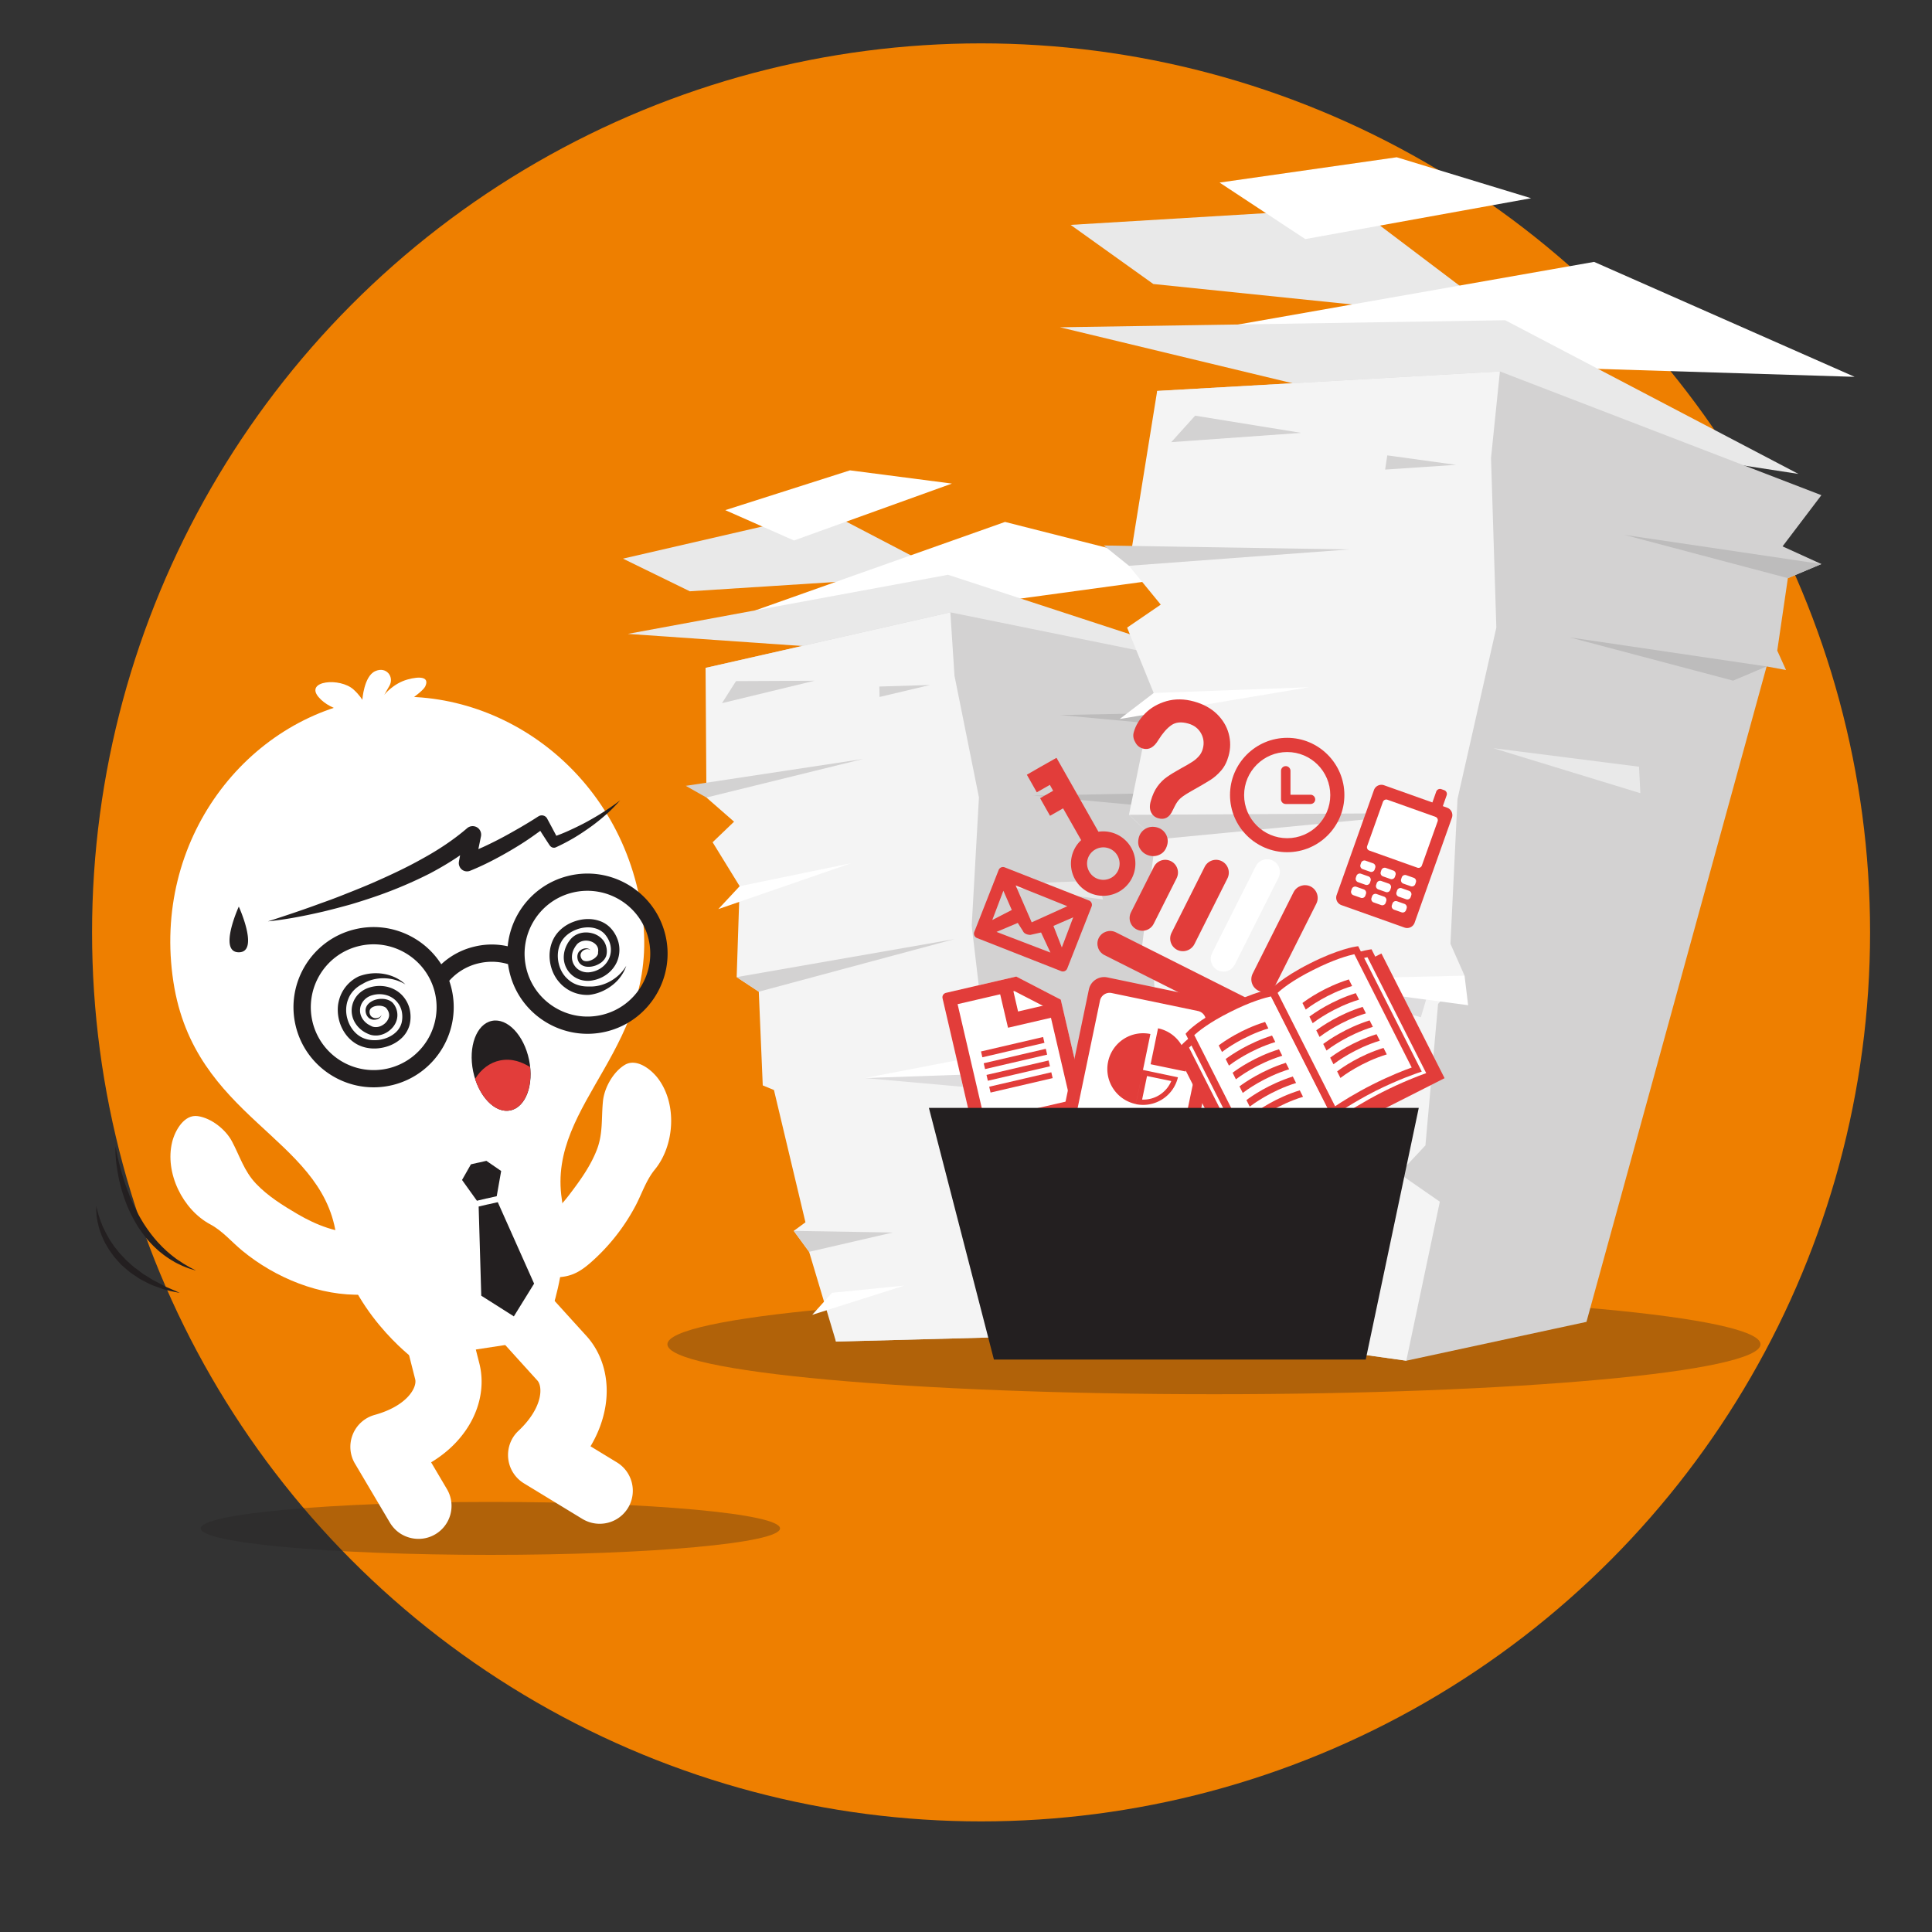 <?xml version="1.0" encoding="UTF-8"?>
<svg xmlns="http://www.w3.org/2000/svg" viewBox="0 0 200 200" style="enable-background:new 0 0 200 200" xml:space="preserve">
  <rect x="0" y="0" width="200" height="200" fill="#333333" stroke="none"/>
  <style>.st1{opacity:.3;fill:#231f20}.st2{fill:#fff}.st3{fill:#231f20}.st4{fill:#e23d3a}.st5{fill:#e9e9e9}.st6{fill:#d3d2d2}.st7{fill:#f4f4f4}.st8{fill:#bdbcbc}.st9{fill:#deddde}</style>
  <g id="main_character">
    <circle cx="101.56" cy="96.52" r="92.03" style="fill:#ee7f00"></circle>
    <path class="st1" d="M80.75 158.22c0 1.52-13.42 2.74-29.98 2.74-16.57 0-29.99-1.23-29.99-2.74 0-1.51 13.42-2.74 29.99-2.74 16.56-.01 29.98 1.23 29.98 2.74z"></path>
    <path class="st2" d="M53.77 130.53c-.18-.47-.21-1-.06-1.48.37-1.21 1.51-1.8 2.43-2.52 1.1-.86 2.05-1.86 2.89-2.98 1.07-1.41 2.12-2.88 2.76-4.54.65-1.69.45-3.28.63-5.03.14-1.37 1.05-3.02 2.27-3.75 1.21-.71 2.72.46 3.45 1.44 1.98 2.66 1.68 6.92-.35 9.4-.92 1.12-1.35 2.53-2.02 3.79a20.743 20.743 0 0 1-4 5.27c-1.72 1.63-2.76 2.27-5.21 2.06-.72-.06-1.46-.2-2.04-.63-.34-.26-.6-.63-.75-1.03z"></path>
    <path class="st2" d="M62.08 157.74c1.16 0 2.28-.58 2.93-1.64.98-1.62.47-3.72-1.14-4.71l-2.74-1.67c.8-1.34 1.32-2.75 1.55-4.18.44-2.75-.29-5.39-1.98-7.25-1.9-2.08-7.7-8.5-7.76-8.57a3.439 3.439 0 0 0-4.84-.25 3.439 3.439 0 0 0-.25 4.84c.06.06 5.87 6.5 7.78 8.6.57.63.59 2.81-1.97 5.22-.78.73-1.16 1.79-1.05 2.85.11 1.06.71 2.01 1.62 2.57l6.06 3.69c.57.34 1.18.5 1.79.5z"></path>
    <path class="st2" d="M41.7 158.9c1.02.54 2.29.56 3.36-.07a3.413 3.413 0 0 0 1.2-4.69l-1.63-2.76c1.34-.81 2.46-1.8 3.33-2.96 1.68-2.22 2.28-4.89 1.65-7.33-.7-2.73-2.8-11.12-2.82-11.21a3.426 3.426 0 0 0-4.15-2.49 3.426 3.426 0 0 0-2.49 4.15c.02.08 2.13 8.5 2.83 11.24.21.83-.8 2.75-4.19 3.69a3.42 3.42 0 0 0-2.27 2.02c-.4.99-.32 2.11.23 3.03l3.61 6.1c.34.56.8 1 1.34 1.28z"></path>
    <path class="st2" d="m42.84 140.68 13.1-2s3.42-6.67 2.22-14.53c-1.55-10.11 10.43-15.78 8.27-29.92-2.24-14.66-15.38-23.78-28.13-21.85h-.04c-12.74 1.97-22.56 14.59-20.31 29.26 2.16 14.14 15.28 15.97 16.83 26.08 1.18 7.87 8.06 12.96 8.06 12.96z"></path>
    <path class="st2" d="M37.17 73.89s-2.86-.12-4.21-1.75c-1.39-1.68 2.23-2.03 3.64-.76.62.56.91 1.07.91 1.07s.16-2.45 1.33-2.97c1.16-.53 2 .6 1.47 1.52l-.53.93s.9-1.17 2.41-1.59c1.23-.34 2.31-.3 1.83.72-.33.69-3.08 2.42-3.08 2.42l-3.77.41z"></path>
    <path class="st3" d="M50.39 124.06h.02l1.01-.23.46-2.61-1.53-1.05-.79.18h-.02l-.79.18-.92 1.62 1.54 2.15zM53.2 136.26l2.09-3.38-3.76-8.43-.98.22h-.02l-.98.23.27 9.23 3.36 2.13v.03l.01-.02.02.01zM54.77 109.72c.53 2.56-.34 4.9-1.94 5.23-1.6.33-3.32-1.48-3.85-4.04-.53-2.56.34-4.9 1.94-5.23 1.6-.33 3.32 1.48 3.85 4.04z"></path>
    <path class="st4" d="M49.18 111.69c.69 2.13 2.21 3.55 3.64 3.26 1.45-.3 2.29-2.24 2.05-4.5-.82-.48-1.83-.93-3.12-.67-1.01.21-1.93.86-2.57 1.91z"></path>
    <path class="st3" d="M62.51 84.03c-.57.37-1.15.7-1.74 1.03-.59.32-1.19.61-1.8.89-.45.21-.92.4-1.38.57-.31-.59-.63-1.19-.95-1.78l-.02-.04a.632.632 0 0 0-.88-.19l-.04.02c-.61.4-1.23.77-1.86 1.14-.63.36-1.26.72-1.9 1.06-.64.34-1.29.66-1.94.96l-.48.21.27-1.32a.892.892 0 0 0-.19-.75.884.884 0 0 0-1.24-.1l-.01.01c-1.4 1.2-2.97 2.24-4.63 3.15-1.65.93-3.38 1.73-5.13 2.5-.88.38-1.77.74-2.66 1.09-.89.36-1.79.7-2.7 1.02-1.81.67-3.64 1.28-5.49 1.88 1.94-.2 3.85-.58 5.75-1.02.95-.23 1.89-.48 2.83-.74.94-.28 1.87-.58 2.79-.9 1.85-.65 3.66-1.42 5.43-2.32 1.05-.56 2.09-1.17 3.09-1.86l-.12.63v.02c-.03.15-.02.32.05.48.17.44.67.65 1.11.47.74-.3 1.41-.61 2.08-.95.67-.34 1.33-.7 1.98-1.08.65-.38 1.29-.77 1.91-1.19.43-.29.86-.6 1.29-.91.31.49.63.98.95 1.47l.04.05c.14.2.4.29.63.18.66-.3 1.26-.62 1.86-.97.59-.35 1.17-.74 1.73-1.14.56-.4 1.1-.84 1.61-1.29.52-.45.99-.95 1.45-1.46-.56.43-1.12.81-1.69 1.18zM38.23 102.23c-.45.14-.88.4-1.21.77-.33.37-.54.84-.6 1.33-.06.49.04 1 .27 1.43.23.43.58.79.98 1.04a3.271 3.271 0 0 0 .65.31c.25.08.52.1.77.08.51-.05.98-.28 1.34-.61.37-.33.65-.79.7-1.33.05-.53-.14-1.1-.51-1.47-.23-.21-.5-.3-.75-.35-.25-.04-.5-.04-.73 0-.24.04-.46.11-.68.24-.21.12-.42.3-.53.54-.12.25-.11.53-.02.77.07.2.25.44.48.52.22.09.46.08.67.01.2-.07.4-.23.42-.44-.07.2-.27.29-.45.32a.71.71 0 0 1-.52-.11c-.14-.1-.21-.23-.25-.42-.02-.15 0-.31.09-.42.17-.22.53-.33.86-.33.33-.01.69.12.8.28l.02.03c-.01-.02.02.03.03.04.03.04.06.09.07.11a.952.952 0 0 1 .15.59c-.03.28-.19.56-.43.78-.24.21-.54.36-.84.38-.15.01-.3 0-.43-.04-.07-.02-.12-.05-.22-.1s-.14-.08-.22-.12c-.59-.36-.94-1-.86-1.64.07-.64.56-1.19 1.21-1.38.67-.21 1.42-.15 2.02.19.6.34 1.02.95 1.11 1.64.05.34.03.7-.05 1.03-.09.32-.26.62-.5.87-.48.5-1.18.8-1.9.89-.72.08-1.46-.05-2.03-.46-.57-.4-.99-1.04-1.18-1.74a3.233 3.233 0 0 1-.05-1.59c.05-.22.1-.35.17-.52.27-.66.81-1.17 1.46-1.5 1.25-.77 3.04-.8 4.43.06-.59-.57-1.39-.95-2.23-1.09a4.92 4.92 0 0 0-2.59.25 3.785 3.785 0 0 0-2.08 2.57c-.06.24-.09.46-.1.69-.02.46.03.91.15 1.35.24.87.75 1.68 1.51 2.22.77.55 1.74.72 2.62.61.89-.11 1.77-.47 2.43-1.15.33-.34.58-.77.71-1.23.12-.46.14-.93.07-1.39-.13-.93-.71-1.8-1.54-2.26-.81-.46-1.81-.53-2.69-.25zM60.94 102.12c-.72.02-1.44-.17-2-.62-.14-.11-.24-.21-.4-.37-.1-.12-.22-.27-.31-.42-.19-.31-.32-.65-.4-1-.16-.71-.1-1.47.21-2.09.3-.63.89-1.1 1.57-1.37.67-.27 1.44-.34 2.1-.12.33.1.62.29.85.52.23.25.42.56.54.88.24.65.17 1.39-.2 1.97-.36.59-1 1-1.69 1.12-.67.14-1.36-.11-1.72-.64-.38-.53-.37-1.26-.02-1.85.05-.08.07-.13.14-.22s.1-.14.15-.19c.1-.1.22-.18.36-.24.28-.12.61-.14.92-.06.31.07.58.25.74.48.08.12.13.25.14.39.01.07.01.15 0 .2 0 .02-.01.08-.01.13 0 .01-.01.08 0 .05v.03c-.02.2-.27.48-.57.63-.29.16-.66.23-.92.12-.12-.05-.22-.18-.28-.33-.06-.18-.06-.33.02-.48.08-.15.23-.28.41-.34.17-.06.4-.08.55.07-.12-.18-.37-.22-.58-.19-.22.03-.43.14-.59.32-.16.18-.21.47-.17.69.03.25.15.5.38.67.22.16.48.22.73.22.25.01.48-.04.71-.11.23-.08.44-.19.65-.34.2-.16.39-.37.5-.66.15-.5.05-1.1-.24-1.54-.31-.44-.77-.72-1.25-.83-.48-.12-1-.1-1.47.1-.24.1-.46.25-.64.44-.09.09-.18.21-.23.28-.06.08-.14.2-.19.3-.23.41-.37.89-.37 1.38a2.432 2.432 0 0 0 1.6 2.28c.46.17.97.2 1.43.1.91-.17 1.76-.71 2.26-1.51.51-.79.61-1.84.28-2.72-.16-.44-.4-.84-.73-1.19a2.84 2.84 0 0 0-1.21-.75c-.9-.29-1.85-.19-2.69.14-.83.32-1.61.94-2.02 1.78-.42.84-.48 1.8-.28 2.67.1.44.27.87.51 1.26.12.2.25.37.42.56.12.14.31.33.49.46.72.58 1.66.86 2.56.81.9-.1 1.73-.48 2.4-1 .68-.52 1.19-1.23 1.45-2.01-.83 1.4-2.42 2.22-3.89 2.14z"></path>
    <path class="st3" d="M40.69 112.31c-4.43 1.11-8.95-1.59-10.06-6.03-1.11-4.43 1.59-8.95 6.03-10.06 4.43-1.11 8.95 1.59 10.06 6.03 1.11 4.44-1.6 8.95-6.03 10.06zM37.1 97.95c-3.48.87-5.6 4.41-4.73 7.9a6.51 6.51 0 0 0 7.9 4.73 6.51 6.51 0 0 0 4.73-7.9c-.88-3.47-4.42-5.6-7.9-4.73zM62.83 106.77c-4.43 1.11-8.95-1.59-10.06-6.03-1.11-4.43 1.59-8.95 6.03-10.06 4.43-1.11 8.95 1.59 10.06 6.03 1.11 4.43-1.6 8.95-6.03 10.06zm-3.6-14.36c-3.48.87-5.6 4.41-4.73 7.9.87 3.48 4.41 5.6 7.89 4.73 3.48-.87 5.6-4.41 4.73-7.9-.87-3.48-4.41-5.6-7.89-4.73z"></path>
    <path class="st3" d="m46.32 101.75-1.39-1.12a7.56 7.56 0 0 1 4.11-2.62c1.62-.41 3.29-.28 4.83.37l-.69 1.64c-1.18-.5-2.46-.59-3.71-.28a5.84 5.84 0 0 0-3.15 2.01zM24.72 93.85s2.16 4.73 0 4.73 0-4.73 0-4.73z"></path>
    <path class="st2" d="M47.44 129.58c.69-.71 1.06-1.23 1.11-1.3l-5.25-3.66.02-.03c-.09.12-2.2 2.94-6.05 3.05-2.3.06-4.52-.82-6.47-1.96-1.53-.9-3.06-1.85-4.29-3.14-1.25-1.31-1.68-2.86-2.51-4.41-.65-1.21-2.12-2.39-3.53-2.59-1.39-.2-2.34 1.46-2.64 2.65-.81 3.22 1.1 7.04 3.93 8.55 1.28.68 2.21 1.82 3.32 2.73 3.42 2.82 8.06 4.73 12.53 4.55 4.92-.18 8.23-2.8 9.83-4.44z"></path>
    <g>
      <path class="st3" d="M11.96 118.67s.16 1.01.56 2.46c.1.36.22.75.35 1.16.13.41.29.83.46 1.27.16.44.37.87.57 1.32.21.44.44.88.69 1.31.13.21.25.43.39.63a14.398 14.398 0 0 0 1.3 1.71c.15.17.32.33.47.5.16.16.32.3.47.45.32.28.63.54.93.76.07.06.15.11.22.16s.15.1.22.14c.14.09.28.19.4.27.27.15.49.29.69.4.39.2.62.32.62.32s-.24-.07-.67-.2c-.21-.07-.46-.17-.75-.29-.28-.14-.61-.27-.94-.48-.34-.19-.69-.43-1.04-.69-.17-.14-.36-.28-.53-.43-.17-.16-.35-.32-.52-.49-.34-.35-.68-.72-.98-1.13-.15-.2-.31-.41-.45-.63-.15-.21-.28-.43-.41-.66-.26-.45-.49-.91-.7-1.37-.21-.46-.38-.93-.53-1.39-.16-.46-.28-.91-.38-1.34-.11-.43-.18-.84-.24-1.22-.27-1.52-.2-2.54-.2-2.54zM9.97 124.83l.03.15c.02.1.06.23.1.41.05.17.1.39.18.62.04.12.08.24.13.38.05.13.11.27.16.41.05.14.12.29.2.43.07.15.14.3.22.46.17.3.34.63.56.94.11.15.2.32.33.47.12.15.25.3.37.46.11.16.26.3.4.45l.41.44c.3.26.59.55.9.79.33.22.62.48.94.69.33.19.64.39.94.58.31.16.61.31.88.46.14.07.27.14.39.21.13.06.25.11.37.16.23.1.43.19.6.26.33.15.52.24.52.24l-.56-.11c-.18-.04-.4-.08-.65-.15-.12-.03-.26-.06-.4-.1-.14-.05-.28-.1-.43-.15-.3-.11-.62-.22-.96-.36-.33-.16-.67-.33-1.02-.52-.18-.09-.34-.22-.51-.33-.17-.11-.35-.23-.52-.35-.34-.25-.65-.55-.98-.82l-.43-.48c-.14-.16-.29-.31-.41-.49-.26-.34-.5-.68-.69-1.03-.22-.34-.36-.7-.51-1.04a6.1 6.1 0 0 1-.18-.5c-.06-.16-.11-.32-.14-.48-.04-.15-.07-.3-.11-.44-.02-.14-.05-.28-.07-.41-.04-.25-.05-.48-.06-.66-.01-.18 0-.33 0-.43-.01-.11 0-.16 0-.16z"></path>
    </g>
    <path class="st1" d="M182.25 139.16c0 2.86-25.32 5.17-56.57 5.17-31.26 0-56.59-2.31-56.59-5.17 0-2.85 25.32-5.18 56.59-5.18 31.25.01 56.57 2.33 56.57 5.18z"></path>
    <g>
      <path class="st5" d="m85.61 52.96 12.53 6.54-26.73 1.71-6.92-3.38z"></path>
      <path class="st2" d="m87.99 48.69 10.55 1.37-16.35 5.89-7.11-3.14zM78.07 63.23l25.97-9.2 20.89 5.3-22.26 3.04z"></path>
      <path class="st5" d="m64.99 65.62 33.15-6.12 23.82 7.79-27.33.39z"></path>
      <path class="st6" d="m86.54 138.88 17.28-.46 12.97-5.17L122 82.06l1.5.02-.91-1.34-.11-5.54 2.32-1.48-3.12-.83 2.26-4.31-25.56-5.19-25.34 5.75z"></path>
      <path class="st7" d="m98.38 63.39-25.34 5.75.09 13.42 2.86 2.5-2.22 2.13 2.8 4.55-.31 9.41 2.29 1.51.41 9.7 1.16.48 3.26 13.69-1.21.89 1.59 2.17 2.78 9.29 17.28-.46.51-12.29-3.39-1.6 1.61-2.43-.84-10.72 1.63-2.44-1.46-2.2-1.29-10.9.75-13.29-2.53-12.59z"></path>
      <path class="st6" d="m73.13 82.56 16.21-3.99-18.35 2.78zM74.74 72.79l9.58-2.32-8.13.04z"></path>
      <path class="st8" d="m122.48 75.2 2.32-1.48-15.07.3zM119.68 83.54l2.32-1.48-15.07.3z"></path>
      <path class="st2" d="m84.08 136.11 9.55-3.03-7.5.75z"></path>
      <path class="st6" d="m91.03 71.07 5.25-.16-5.23 1.24z"></path>
      <path class="st2" d="m76.57 91.74 11.54-2.38-13.75 4.75z"></path>
      <path class="st6" d="m76.26 101.15 22.53-3.93-20.24 5.44zM82.17 127.42l10.24.17-8.65 2z"></path>
      <path class="st9" d="m89.51 111.6 11.3-.75-.21 1.74z"></path>
      <path class="st2" d="m89.51 111.6 13.83-2.66.63 2.16z"></path>
      <path class="st5" d="m102.62 91.59 11.11-.44.44 1.96z"></path>
    </g>
    <g>
      <path class="st5" d="m140.41 21.5 15.41 11.65-36.43-3.75-8.56-6.12z"></path>
      <path class="st2" d="m144.59 16.28 13.91 4.24-23.38 4.23-8.87-5.85zM127.91 33.64l37.11-6.53 26.97 11.9-30.71-.95z"></path>
      <path class="st5" d="m109.73 33.88 46.09-.73 30.35 15.91-36.94-5.67z"></path>
      <path class="st6" d="m122.17 137.57 23.41 3.29 18.65-4.02 18.65-67.85 2.01.37-.91-2.01 1.1-7.5 3.47-1.46-4.02-1.83 4.02-5.3-33.28-12.81-35.48 2.02z"></path>
      <path class="st7" d="m155.27 38.45-35.48 2.02-2.92 18.1 3.29 4.02-3.48 2.38 2.75 6.77-2.56 12.61 2.74 2.56-1.65 13.17 1.47.92 1.28 19.2-1.83.91 1.64 3.29 1.65 13.17 23.41 3.29 3.47-16.46-4.21-2.92 2.72-2.91 1.31-14.65 2.74-2.92-1.46-3.3.73-14.99 4.02-17.74-.55-17.56z"></path>
      <path class="st6" d="m116.87 58.57 22.76-1.69-25.37-.41zM121.25 45.77l13.45-.96-10.98-1.78z"></path>
      <path class="st8" d="m185.08 59.85 3.47-1.46-20.39-3.02zM179.41 70.46l3.47-1.47-20.39-3.01z"></path>
      <path class="st2" d="m119.47 133.27 13.58-1.92-10.29-.68z"></path>
      <path class="st6" d="m143.61 47.14 7.12.98-7.34.49z"></path>
      <path class="st2" d="m119.43 71.74 16.09-.6-19.61 3.29z"></path>
      <path class="st6" d="m116.87 84.35 31.27-.18-28.53 2.74zM118.88 121.11l13.76 2.56-12.12.73z"></path>
      <path class="st9" d="m132.36 101.45 15.41 1.56-.68 2.29z"></path>
      <path class="st2" d="m132.36 101.45 19.25-.45.37 3.06z"></path>
      <path class="st5" d="m154.58 77.45 15.09 1.92.14 2.74z"></path>
    </g>
    <g>
      <path class="st4" d="M131.63 106.1c-.33.65-1.12.91-1.77.58l-15.53-7.81c-.65-.33-.91-1.12-.59-1.77.33-.65 1.12-.91 1.77-.59l15.53 7.81c.65.34.92 1.13.59 1.78zM117.66 96.21c-.65-.33-.91-1.12-.58-1.77l2.37-4.71c.33-.65 1.12-.91 1.77-.58.65.33.91 1.12.58 1.77l-2.37 4.71c-.33.65-1.12.91-1.77.58zM121.86 98.33c-.65-.33-.91-1.12-.58-1.77l3.43-6.83c.33-.65 1.12-.91 1.77-.58.65.33.91 1.12.59 1.77l-3.43 6.83c-.34.64-1.13.9-1.78.58z"></path>
      <path class="st2" d="M126.06 100.44c-.65-.33-.91-1.12-.59-1.77l4.53-9c.33-.65 1.12-.91 1.77-.58.65.33.91 1.12.58 1.77l-4.53 9c-.32.64-1.11.91-1.76.58z"></path>
      <path class="st4" d="M130.26 102.55c-.65-.33-.91-1.12-.58-1.77l4.23-8.42c.33-.65 1.12-.91 1.77-.59.65.33.91 1.12.59 1.77l-4.23 8.42c-.34.66-1.13.92-1.78.59z"></path>
    </g>
    <g>
      <path class="st4" d="M133.25 88.22c-3.26 0-5.92-2.65-5.92-5.92 0-3.26 2.65-5.92 5.92-5.92 3.26 0 5.92 2.66 5.92 5.92 0 3.27-2.66 5.92-5.92 5.92zm0-10.37c-2.46 0-4.46 2-4.46 4.46s2 4.46 4.46 4.46 4.46-2 4.46-4.46-2-4.46-4.46-4.46z"></path>
      <path class="st4" d="M135.66 83.23h-2.56a.49.49 0 0 1-.49-.49V79.8a.49.49 0 0 1 .98 0v2.47h2.07c.27 0 .49.22.49.49 0 .26-.22.47-.49.47z"></path>
    </g>
    <g>
      <path class="st4" d="M117.37 75.79c.19-.69.58-1.33 1.17-1.93.59-.6 1.33-1.02 2.22-1.28.89-.25 1.84-.24 2.85.04.94.26 1.72.68 2.34 1.27.61.59 1.03 1.27 1.24 2.04.21.77.21 1.55-.01 2.33-.17.62-.43 1.12-.78 1.52-.35.4-.73.73-1.13.98-.4.25-1.11.67-2.13 1.24-.28.16-.51.31-.69.44-.18.13-.32.26-.43.38-.1.12-.19.25-.27.38-.07.13-.2.36-.36.7-.33.72-.82.99-1.47.81-.34-.09-.59-.29-.75-.6-.16-.31-.18-.71-.04-1.19.17-.61.4-1.11.69-1.51.29-.4.62-.73 1-.99.37-.26.86-.56 1.46-.89.53-.29.91-.51 1.15-.67.24-.15.46-.34.66-.56.2-.22.34-.48.42-.77.16-.58.1-1.12-.18-1.62s-.72-.84-1.33-1.01c-.72-.2-1.3-.14-1.74.17-.45.31-.9.82-1.35 1.54-.45.76-.98 1.05-1.6.88-.36-.1-.63-.33-.8-.68-.2-.34-.24-.69-.14-1.02zm1.6 12.78c-.4-.11-.71-.33-.93-.67-.23-.34-.27-.74-.15-1.2.11-.41.35-.71.71-.92.36-.2.75-.24 1.17-.13.41.11.71.35.92.7.2.36.25.74.13 1.15-.13.45-.37.77-.73.95-.37.19-.74.22-1.12.12z"></path>
    </g>
    <g>
      <path class="st2" d="M112.37 114.51c.06.25-.1.5-.35.56l-10.68 2.48c-.25.06-.5-.1-.56-.35l-3.22-13.86c-.06-.25.1-.5.35-.56l7.28-1.69 4.61 2.39 2.57 11.03z"></path>
      <path class="st4" d="m112.37 114.51-2.56-11.03-4.61-2.39-7.28 1.69c-.25.06-.41.31-.35.56l3.22 13.86c.06.25.31.41.56.35l10.68-2.48c.24-.05.4-.31.34-.56zm-10.44 1.47-2.8-12.03 5.87-1.36 3.58 1.85 2.21 9.49-8.86 2.05z"></path>
      <path class="st4" d="m109.18 105.27-4.83 1.12-1-4.26 1.37-.32.67 2.9 3.47-.81z"></path>
      <path transform="rotate(-13.094 104.84 108.413)" class="st4" d="M101.54 108.09h6.6v.62h-6.6z"></path>
      <path transform="rotate(-13.094 105.127 109.633)" class="st4" d="M101.82 109.31h6.6v.62h-6.6z"></path>
      <path transform="rotate(-13.094 105.405 110.844)" class="st4" d="M102.11 110.52h6.6v.62h-6.6z"></path>
      <path transform="rotate(-13.094 105.695 112.066)" class="st4" d="M102.39 111.74h6.6v.62h-6.6z"></path>
    </g>
    <g>
      <path class="st4" d="M146.44 95.52a.82.82 0 0 1-1.05.5l-6.52-2.32a.82.82 0 0 1-.5-1.05l3.86-10.86a.82.82 0 0 1 1.05-.5l6.52 2.32c.43.15.65.62.5 1.05l-3.86 10.86z"></path>
      <path class="st2" d="M147.19 89.6c-.07.19-.28.29-.47.22l-4.97-1.77a.367.367 0 0 1-.22-.47l1.63-4.57c.07-.19.28-.29.47-.22l4.97 1.77c.19.07.29.28.22.47l-1.63 4.57zM142.3 90.02c-.07.19-.28.29-.47.22l-.77-.27a.367.367 0 0 1-.22-.47l.06-.18c.07-.19.28-.29.47-.22l.77.27c.19.07.29.28.22.47l-.06.18zM144.4 90.77c-.07.19-.28.29-.47.22l-.77-.27a.367.367 0 0 1-.22-.47l.06-.18c.07-.19.28-.29.47-.22l.77.27c.19.07.29.28.22.47l-.06.18zM146.51 91.52c-.07.19-.28.29-.47.22l-.77-.27a.367.367 0 0 1-.22-.47l.06-.18c.07-.19.28-.29.47-.22l.77.27c.19.07.29.28.22.47l-.06.18zM141.82 91.37c-.07.19-.28.29-.47.22l-.77-.27a.367.367 0 0 1-.22-.47l.06-.18c.07-.19.28-.29.47-.22l.77.27c.19.07.29.28.22.47l-.06.18zM143.92 92.12c-.07.19-.28.29-.47.22l-.77-.27a.367.367 0 0 1-.22-.47l.06-.18c.07-.19.28-.29.47-.22l.77.27c.19.07.29.28.22.47l-.06.18zM146.03 92.87c-.07.19-.28.29-.47.22l-.77-.27a.367.367 0 0 1-.22-.47l.06-.18c.07-.19.28-.29.47-.22l.77.27c.19.07.29.28.22.47l-.06.18z"></path>
      <g>
        <path class="st2" d="M141.34 92.72c-.07.19-.28.29-.47.22l-.77-.27a.367.367 0 0 1-.22-.47l.06-.18c.07-.19.28-.29.47-.22l.77.27c.19.07.29.28.22.47l-.06.18zM143.44 93.47c-.07.19-.28.29-.47.22l-.77-.27a.367.367 0 0 1-.22-.47l.06-.18c.07-.19.28-.29.47-.22l.77.27c.19.07.29.28.22.47l-.06.18zM145.55 94.22c-.07.19-.28.29-.47.22l-.77-.27a.367.367 0 0 1-.22-.47l.06-.18c.07-.19.28-.29.47-.22l.77.27c.19.07.29.28.22.47l-.06.18z"></path>
      </g>
      <path class="st4" d="M149.23 83.82c-.08.21-.31.32-.52.25l-.31-.11a.417.417 0 0 1-.25-.52l.53-1.5c.08-.21.31-.32.52-.25l.31.11c.21.08.32.31.25.52l-.53 1.5z"></path>
    </g>
    <g>
      <path class="st4" d="M123.11 120.7c-.18.87-1.04 1.43-1.91 1.25l-10.44-2.18a1.618 1.618 0 0 1-1.25-1.91l3.21-15.43c.18-.87 1.04-1.43 1.91-1.25l10.44 2.18c.87.18 1.43 1.04 1.25 1.91l-3.21 15.43z"></path>
      <path class="st2" d="M122.32 117.83c-.12.55-.66.91-1.21.79l-8.94-1.86c-.55-.12-.91-.66-.79-1.21l2.49-11.96c.11-.55.66-.91 1.21-.79l8.94 1.86c.55.12.91.66.79 1.21l-2.49 11.96zM117.01 119.39c-.08.38-.46.63-.84.55a.715.715 0 0 1-.55-.84c.08-.38.46-.63.84-.55.39.08.63.46.55.84z"></path>
      <path class="st4" d="M122.73 110.92c.01-.03.02-.06.02-.09a3.7 3.7 0 0 0-2.87-4.38l-.77 3.72 3.62.75zM118.43 110.23l.66-3.19a3.7 3.7 0 0 0-4.38 2.87c-.42 2 .87 3.96 2.87 4.38l.85-4.06zM118.32 110.76l-.74 3.54c1.97.41 3.9-.83 4.36-2.78l-3.62-.76zm-.09 3.07.51-2.44 2.51.52a3.14 3.14 0 0 1-3.02 1.92z"></path>
    </g>
    <g>
      <path class="st4" d="m112.73 93.22-8.72-3.43c-.25-.1-.53.02-.63.27l-2.52 6.41c-.1.25.02.53.27.63l8.72 3.43c.25.1.53-.02.63-.27l2.52-6.41a.48.48 0 0 0-.27-.63zm-2.24.59-3.69 1.67-1.66-3.82 5.35 2.15zm-6.62-1.6.87 1.99-2.02 1.04 1.15-3.03zm-.71 4.26 2.2-.93.54.85c.17.39.76.39.76.39l1.11-.25.97 2.08-5.58-2.14zm5.89-.62 2.05-.89-1.18 3.12-.87-2.23z"></path>
    </g>
    <path class="st4" d="m106.3 80.2 1.03 1.82 1.35-.77.34.61-1.35.77 1.03 1.82 1.35-.77 1.87 3.29a3.33 3.33 0 0 0-.62 4.08 3.34 3.34 0 0 0 4.55 1.25 3.34 3.34 0 0 0 1.25-4.55 3.334 3.334 0 0 0-3.39-1.65l-4.34-7.65-.27.15-1.45.82-1.35.78zm7.08 7.74c.81-.46 1.84-.18 2.3.63.46.81.18 1.84-.63 2.29-.81.46-1.84.18-2.29-.63-.47-.81-.19-1.83.62-2.29z"></path>
    <g>
      <path transform="rotate(-26.862 135.779 110.49)" class="st4" d="M124 103.24h23.55v14.47H124z"></path>
      <path class="st4" d="M140.37 114.86a2.128 2.128 0 1 0-.94 2.86 2.12 2.12 0 0 0 .94-2.86z"></path>
      <path class="st2" d="M138.58 116.16s-2.21.73-4.91 2.09c-2.69 1.36-4.64 2.74-4.64 2.74l-6.39-12.63s1.16-1.29 4.4-2.93c3.24-1.64 5.15-1.9 5.15-1.9l6.39 12.63z"></path>
      <path class="st4" d="m139.11 116.38-.41.14c-.02.01-2.22.74-4.86 2.07-2.64 1.34-4.57 2.7-4.59 2.71l-.35.25-6.7-13.24.17-.19c.05-.05 1.24-1.36 4.5-3.02 3.26-1.65 5.19-1.93 5.27-1.94l.26-.04 6.71 13.26zm-16.02-7.93 6.08 12c.69-.46 2.31-1.5 4.33-2.53 2.01-1.02 3.78-1.7 4.55-1.97l-6.08-12c-.62.13-2.31.57-4.78 1.82-2.43 1.24-3.67 2.28-4.1 2.68z"></path>
      <path class="st2" d="M148.16 111.31s-2.21.73-4.91 2.09c-2.69 1.36-4.64 2.74-4.64 2.74l-6.39-12.63s1.16-1.29 4.4-2.93c3.24-1.64 5.15-1.9 5.15-1.9l6.39 12.63z"></path>
      <path class="st4" d="m148.69 111.53-.41.14c-.02.01-2.22.74-4.86 2.07-2.64 1.34-4.57 2.7-4.59 2.71l-.35.25-6.7-13.24.17-.19c.05-.05 1.24-1.36 4.5-3.02 3.26-1.65 5.19-1.93 5.27-1.94l.26-.04 6.71 13.26zm-16.01-7.94 6.08 12c.69-.46 2.31-1.5 4.33-2.53 2.01-1.02 3.78-1.7 4.55-1.97l-6.08-12c-.62.13-2.31.57-4.78 1.82-2.44 1.25-3.68 2.29-4.1 2.68z"></path>
      <g>
        <path class="st2" d="M138.03 115.08s-1.99.66-4.42 1.89c-2.42 1.23-4.18 2.47-4.18 2.47l-6.26-12.36s1.04-1.16 3.96-2.64c2.92-1.48 4.64-1.71 4.64-1.71l6.26 12.35z"></path>
        <path class="st4" d="m138.56 115.3-.41.14c-.02.01-2 .66-4.37 1.86-2.37 1.2-4.11 2.43-4.13 2.44l-.35.25-6.57-12.97.17-.19c.04-.05 1.12-1.23 4.07-2.72 2.94-1.49 4.68-1.74 4.76-1.75l.26-.04 6.57 12.98zm-14.93-8.15 5.95 11.74c.64-.43 2.08-1.35 3.87-2.25 1.8-.91 3.35-1.51 4.06-1.76l-5.94-11.73c-.57.12-2.08.52-4.26 1.63-2.16 1.08-3.27 2-3.68 2.37z"></path>
      </g>
      <g>
        <path class="st2" d="M146.66 110.71s-1.99.66-4.42 1.89c-2.42 1.23-4.18 2.47-4.18 2.47l-6.26-12.36s1.04-1.16 3.96-2.64c2.91-1.48 4.64-1.71 4.64-1.71l6.26 12.35z"></path>
        <path class="st4" d="m147.18 110.93-.41.14c-.02.01-2 .67-4.37 1.86-2.37 1.2-4.11 2.43-4.13 2.44l-.35.25-6.57-12.97.17-.19c.04-.05 1.12-1.23 4.07-2.72 2.94-1.49 4.68-1.74 4.75-1.75l.26-.04 6.58 12.98zm-14.92-8.15 5.95 11.74c.64-.43 2.08-1.35 3.87-2.25 1.8-.91 3.35-1.51 4.06-1.76l-5.94-11.73c-.57.12-2.08.52-4.26 1.63-2.17 1.08-3.28 2-3.68 2.37z"></path>
      </g>
      <g>
        <path class="st4" d="m126.16 108.22.34.68c.3-.23 2.19-1.64 4.8-2.44l-.34-.67c-2.46.76-4.26 2.02-4.8 2.43zM126.88 109.63l.34.68c.3-.23 2.19-1.64 4.8-2.44l-.34-.67c-2.46.77-4.26 2.03-4.8 2.43zM127.6 111.05l.34.68c.3-.23 2.19-1.64 4.8-2.44l-.34-.67c-2.47.77-4.26 2.02-4.8 2.43zM128.31 112.46l.34.68c.3-.23 2.19-1.64 4.8-2.45l-.34-.67c-2.46.78-4.26 2.04-4.8 2.44zM129.03 113.88l.34.68c.3-.23 2.19-1.64 4.8-2.45l-.34-.67c-2.46.78-4.26 2.03-4.8 2.44zM129.75 115.3l.34.68c.3-.23 2.19-1.64 4.8-2.44l-.34-.67c-2.46.76-4.26 2.02-4.8 2.43z"></path>
      </g>
      <g>
        <path class="st4" d="m134.83 103.83.34.68c.3-.23 2.19-1.64 4.8-2.44l-.34-.68c-2.46.77-4.26 2.03-4.8 2.44zM135.55 105.24l.34.68c.3-.23 2.19-1.64 4.8-2.44l-.34-.67c-2.46.77-4.26 2.03-4.8 2.43zM136.26 106.66l.34.68c.3-.23 2.19-1.64 4.8-2.44l-.34-.67c-2.46.77-4.25 2.02-4.8 2.43zM136.98 108.07l.34.68c.3-.23 2.19-1.64 4.8-2.45l-.34-.67c-2.46.78-4.26 2.04-4.8 2.44zM137.7 109.49l.34.68c.3-.23 2.19-1.64 4.8-2.44l-.34-.67c-2.46.77-4.26 2.02-4.8 2.43zM138.42 110.91l.34.68c.3-.23 2.19-1.64 4.8-2.44l-.34-.67c-2.47.76-4.26 2.02-4.8 2.43z"></path>
      </g>
    </g>
    <path class="st3" d="M141.38 140.74h-38.49l-6.73-26.05h50.71z"></path>
  </g>
</svg>
